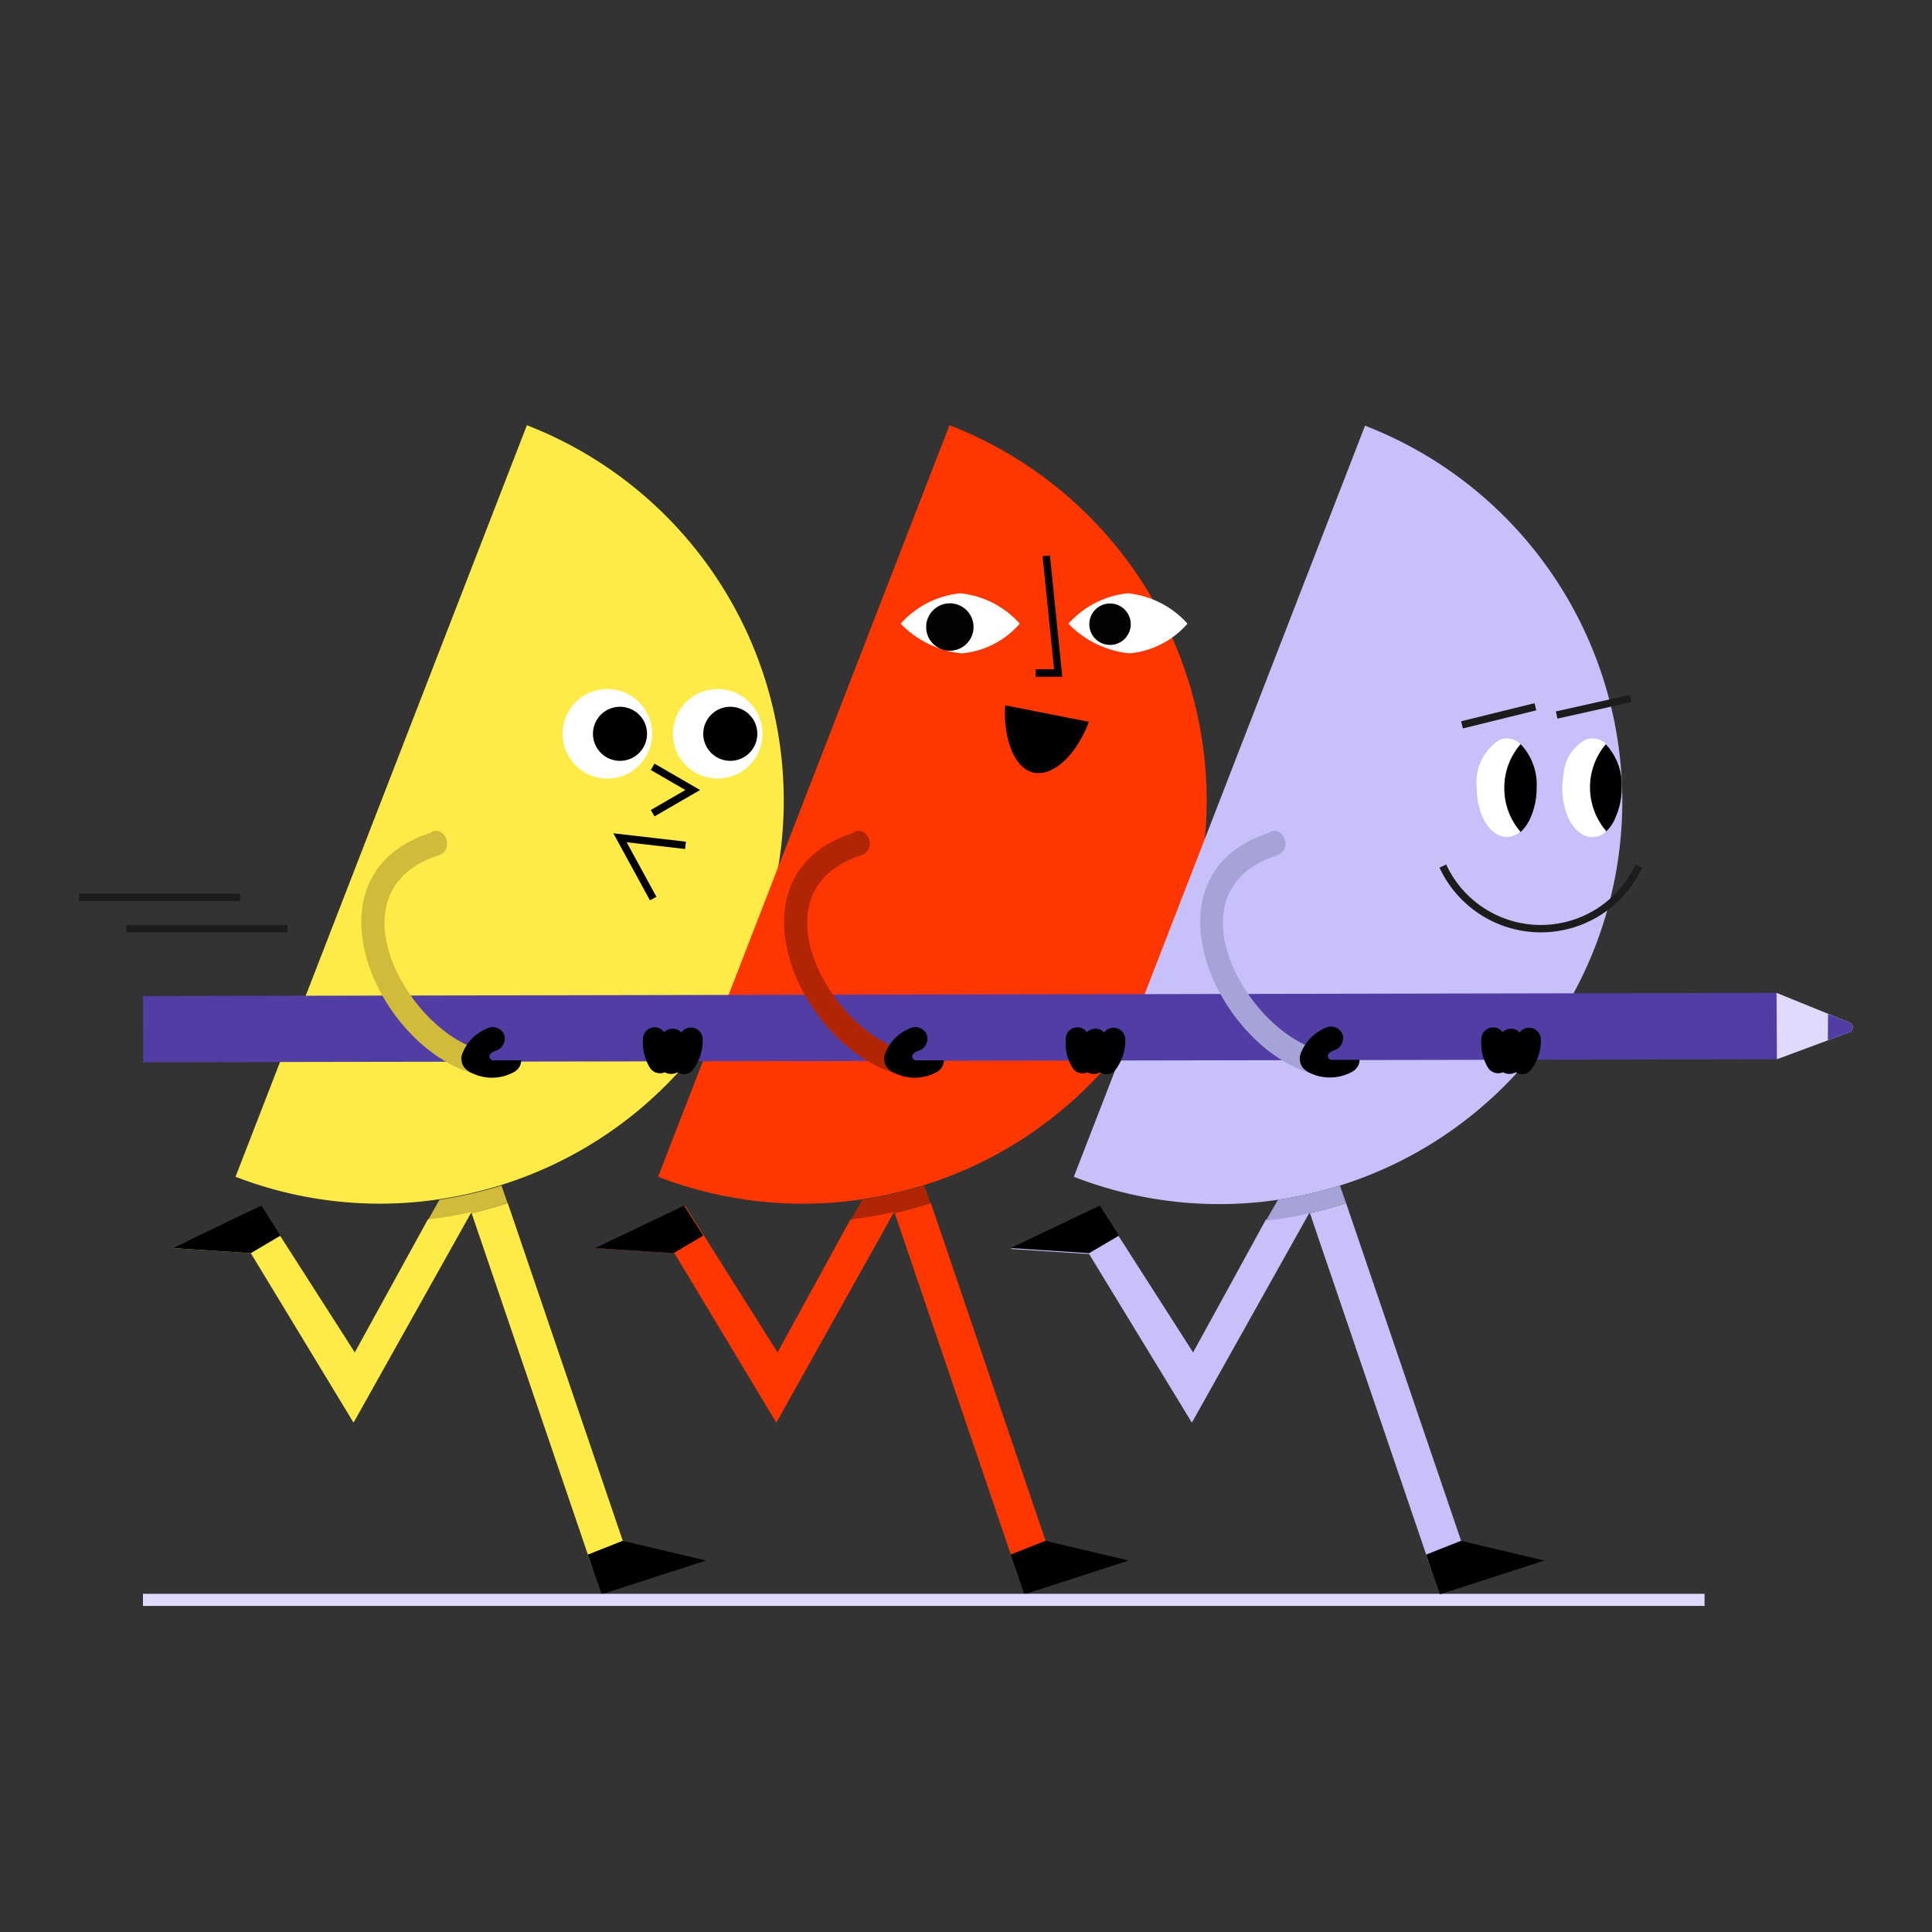 <svg id="Calque_1" data-name="Calque 1" xmlns="http://www.w3.org/2000/svg" viewBox="0 0 110 110"><rect x="0" y="0" width="110" height="110" fill="#333333" stroke="none"/><defs><style>.cls-1{fill:#c8c0f9;}.cls-2{fill:#d1bb3b;}.cls-3{fill:#ffeb47;}.cls-4{fill:#b22504;}.cls-5{fill:#ff3600;}.cls-6{fill:#523da5;}.cls-7,.cls-8{fill:#e1daff;}.cls-8{stroke:#e1daff;stroke-width:0.69px;}.cls-11,.cls-13,.cls-8{stroke-miterlimit:10;}.cls-9{fill:#a6a3d8;}.cls-10{fill:#fff;}.cls-11,.cls-13{fill:none;stroke-width:0.42px;}.cls-11{stroke:#000;}.cls-12{fill:#030303;}.cls-13{stroke:#1c1c1c;}</style></defs><title>20211204_FORMACTION</title><path class="cls-1" d="M83.19,87.73,76.64,68.5c-.67.22-1.36.41-2.06.57h0l7.07,20.76h0l-.46-1.31Z"/><path class="cls-1" d="M67.93,77l-5.32-8.31-5.07,2.42,4.47.29L67.86,81l6.72-12h0a21.42,21.42,0,0,1-2.5.43"/><polygon points="57.54 71.06 62.62 68.64 63.71 70.35 62.01 71.35 57.54 71.06"/><path class="cls-2" d="M24.35,69.5a20.9,20.9,0,0,0,2.49-.43h0c.69-.16,1.38-.35,2.06-.57l-.35-1a23.46,23.46,0,0,1-3.53.81Z"/><path class="cls-3" d="M30,24.21,13.41,67A22.79,22.79,0,0,0,25,68.28a23.46,23.46,0,0,0,3.53-.81A22.93,22.93,0,0,0,30,24.21Z"/><path class="cls-3" d="M35.46,87.73,28.91,68.5c-.68.22-1.37.41-2.06.57h0l7.07,20.76h0l-.46-1.31Z"/><polygon points="35.46 87.73 33.47 88.52 33.93 89.83 34.26 90.77 40.2 88.85 35.46 87.73"/><path class="cls-3" d="M20.2,77l-5.32-8.31L9.81,71.06l4.47.29L20.13,81l6.72-12h0a20.9,20.9,0,0,1-2.49.43"/><polygon points="9.81 71.06 14.88 68.64 15.97 70.35 14.28 71.35 9.81 71.06"/><path class="cls-4" d="M48.42,69.5a20.9,20.9,0,0,0,2.49-.43h0c.69-.16,1.38-.35,2.06-.57l-.35-1a23.46,23.46,0,0,1-3.53.81Z"/><path class="cls-5" d="M54.06,24.21,37.47,67A22.84,22.84,0,0,0,49.1,68.28a23.46,23.46,0,0,0,3.53-.81,22.93,22.93,0,0,0,1.43-43.26Z"/><path class="cls-1" d="M77.73,24.21,61.14,67a22.79,22.79,0,0,0,11.62,1.31,23.46,23.46,0,0,0,3.53-.81,22.93,22.93,0,0,0,1.44-43.26Z"/><path class="cls-5" d="M59.53,87.73,53,68.5c-.68.22-1.37.41-2.06.57h0L58,89.83h0l-.45-1.32Z"/><polygon points="59.53 87.73 57.55 88.51 58 89.83 58.33 90.77 64.27 88.85 59.53 87.73"/><path class="cls-5" d="M44.27,77,39,68.64l-5.07,2.42,4.47.29L44.2,81l6.71-12h0a20.9,20.9,0,0,1-2.49.43"/><polygon class="cls-6" points="101.16 56.53 101.17 60.31 8.15 60.48 8.14 56.71 101.16 56.53"/><path class="cls-7" d="M101.17,60.31l4.14-1.54a.3.3,0,0,0,0-.55l-4.16-1.69Z"/><path class="cls-6" d="M104.07,59.23l1.24-.46a.3.3,0,0,0,0-.55l-1.23-.49Z"/><path d="M38.79,58.79a.59.59,0,0,0-.32-.2.71.71,0,0,0-.66.18.66.66,0,0,0-1.2.37A2.78,2.78,0,0,0,37,60.79a.68.68,0,0,0,.85.26.76.76,0,0,0,.73,0,.65.65,0,0,0,.82-.08,2.73,2.73,0,0,0,.61-1.8A.67.67,0,0,0,38.79,58.79Z"/><path class="cls-2" d="M24.59,47.39c-7.37,2.31-3.37,11.83,2.14,13.67.86.29,1.23-1.07.37-1.36-4.1-1.37-8.2-9.05-2.13-11,.86-.27.49-1.63-.38-1.36Z"/><path d="M26.43,60.77a1.26,1.26,0,0,0,.51.36A2.59,2.59,0,0,0,29.33,61a.8.8,0,0,0,.35-.63H28.09a.22.22,0,0,1-.22-.23c0-.07.06-.21.35-.31a.74.74,0,0,0,.5-.87.7.7,0,0,0-.87-.45A2.54,2.54,0,0,0,26.32,60,.83.83,0,0,0,26.43,60.77Z"/><path d="M62.86,58.79a.59.59,0,0,0-.32-.2.71.71,0,0,0-.66.18.66.66,0,0,0-1.2.37,2.71,2.71,0,0,0,.38,1.65.68.68,0,0,0,.85.26.76.76,0,0,0,.73,0,.65.65,0,0,0,.82-.08,2.73,2.73,0,0,0,.61-1.8A.67.67,0,0,0,62.86,58.79Z"/><polygon points="33.88 71.06 38.95 68.64 40.04 70.35 38.35 71.35 33.88 71.06"/><line class="cls-8" x1="8.14" y1="91.09" x2="97.05" y2="91.09"/><path class="cls-4" d="M48.66,47.39c-7.37,2.31-3.37,11.83,2.14,13.67.86.29,1.23-1.07.37-1.36-4.1-1.37-8.2-9.05-2.14-11,.87-.27.5-1.63-.37-1.36Z"/><path d="M50.5,60.77a1.26,1.26,0,0,0,.51.36A2.59,2.59,0,0,0,53.4,61a.77.77,0,0,0,.34-.63H52.16a.22.22,0,0,1-.22-.23c0-.07.06-.21.35-.31a.72.72,0,0,0,.49-.87.69.69,0,0,0-.87-.45A2.52,2.52,0,0,0,50.39,60,.83.83,0,0,0,50.5,60.77Z"/><path d="M86.52,58.79a.55.55,0,0,0-.32-.2.69.69,0,0,0-.65.18.67.67,0,0,0-1.21.37,2.78,2.78,0,0,0,.38,1.65.69.69,0,0,0,.85.26.76.76,0,0,0,.73,0,.65.65,0,0,0,.82-.08,2.73,2.73,0,0,0,.61-1.8A.67.67,0,0,0,86.52,58.79Z"/><path class="cls-9" d="M72.32,47.39C65,49.7,69,59.22,74.46,61.06c.86.29,1.23-1.07.38-1.36-4.1-1.37-8.21-9.05-2.14-11,.86-.27.49-1.63-.38-1.36Z"/><path d="M74.16,60.77a1.26,1.26,0,0,0,.51.36,2.61,2.61,0,0,0,2.4-.16.79.79,0,0,0,.34-.63H75.82a.22.22,0,0,1-.22-.23c0-.07.07-.21.36-.31a.73.73,0,0,0,.49-.87.7.7,0,0,0-.87-.45A2.57,2.57,0,0,0,74.05,60,.86.86,0,0,0,74.16,60.77Z"/><polygon points="83.19 87.73 81.2 88.52 81.66 89.83 81.99 90.77 87.93 88.85 83.19 87.73"/><path class="cls-9" d="M72.08,69.5a21.42,21.42,0,0,0,2.5-.43h0c.7-.16,1.39-.35,2.06-.57l-.35-1a23.46,23.46,0,0,1-3.53.81Z"/><circle class="cls-10" cx="34.58" cy="41.78" r="2.55"/><circle cx="35.3" cy="41.78" r="1.54"/><circle class="cls-10" cx="40.86" cy="41.78" r="2.55"/><circle cx="41.58" cy="41.78" r="1.54"/><path d="M62,41.1C61.27,43,60,44.18,58.9,44s-1.79-1.86-1.67-3.84"/><polyline class="cls-11" points="37.16 43.66 39.44 44.98 37.16 46.3"/><polyline class="cls-11" points="39.03 48.13 35.3 47.7 37.19 51.16"/><path class="cls-10" d="M58.06,35.51a5.23,5.23,0,0,0-3.39-1.73,5.26,5.26,0,0,0-3.39,1.73,5.65,5.65,0,0,0,3.48,1.69,4.94,4.94,0,0,0,3.3-1.69"/><circle class="cls-12" cx="54.08" cy="35.7" r="1.35"/><path class="cls-10" d="M67.61,35.51a5.26,5.26,0,0,0-3.39-1.73,5.26,5.26,0,0,0-3.39,1.73,5.65,5.65,0,0,0,3.48,1.69,5,5,0,0,0,3.3-1.69"/><circle class="cls-12" cx="63.2" cy="35.54" r="1.18"/><polyline class="cls-11" points="59.57 31.65 60.25 38.32 58.97 38.32"/><path class="cls-10" d="M85.67,44.85a3.34,3.34,0,0,1,.91-2.48l-.12-.1a1.13,1.13,0,0,0-.67-.23,1.28,1.28,0,0,0-.39.07,2.86,2.86,0,0,0-1.32,2.74c0,1.55.76,2.8,1.71,2.8a1.19,1.19,0,0,0,.67-.22l.12-.11A3.33,3.33,0,0,1,85.67,44.85Z"/><path d="M92,46.49a4,4,0,0,0,.33-1.64,3.34,3.34,0,0,0-.91-2.48,3.82,3.82,0,0,0,0,5A2.28,2.28,0,0,0,92,46.49Z"/><path class="cls-10" d="M91.46,42.37l-.12-.1a1.16,1.16,0,0,0-.68-.23,1.22,1.22,0,0,0-.38.07,2.46,2.46,0,0,0-1.26,2,4.33,4.33,0,0,0,0,1.55c.21,1.17.86,2,1.64,2a1.22,1.22,0,0,0,.68-.22l.12-.11a3.82,3.82,0,0,1,0-5Z"/><path d="M87.17,46.49a4.17,4.17,0,0,0,.32-1.64,3.34,3.34,0,0,0-.91-2.48,3.82,3.82,0,0,0,0,5A2.42,2.42,0,0,0,87.17,46.49Z"/><path class="cls-13" d="M82.15,49.31a6.15,6.15,0,0,0,11.16,0"/><line class="cls-13" x1="88.63" y1="40.71" x2="92.84" y2="39.77"/><line class="cls-13" x1="83.24" y1="41.27" x2="87.42" y2="40.24"/><line class="cls-13" x1="16.36" y1="52.88" x2="7.19" y2="52.88"/><line class="cls-13" x1="13.67" y1="51.09" x2="4.5" y2="51.09"/></svg>